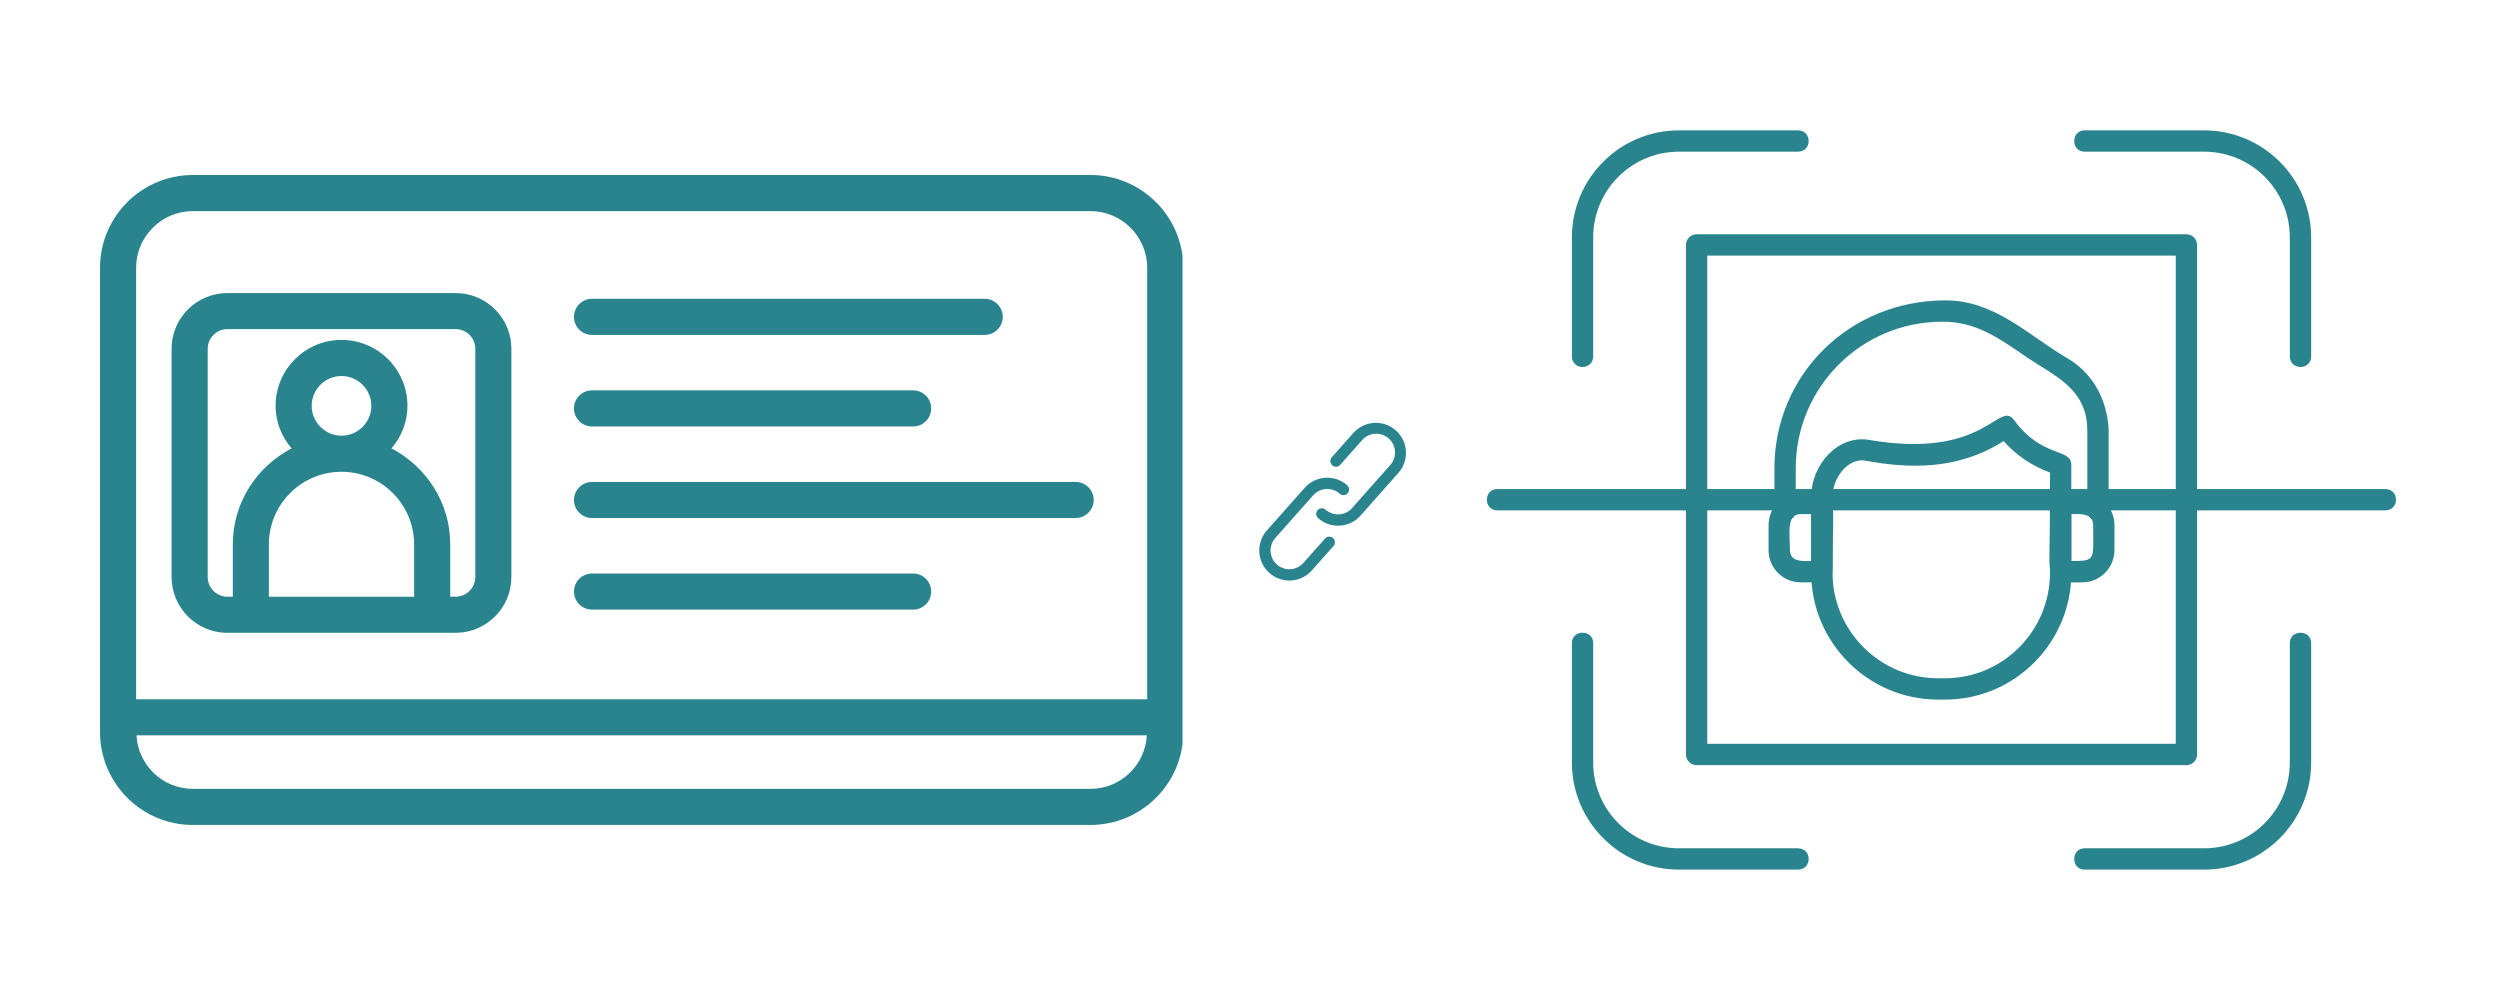 <svg xmlns="http://www.w3.org/2000/svg" xmlns:xlink="http://www.w3.org/1999/xlink" width="1000" zoomAndPan="magnify" viewBox="0 0 750 300" height="400" preserveAspectRatio="xMidYMid meet" version="1.0"><defs><clipPath id="1bdb9e72b2"><path d="M 471 39.109 L 694 39.109 L 694 261 L 471 261 Z M 471 39.109 " clip-rule="nonzero"/></clipPath><clipPath id="9fc757c5ad"><path d="M 377.105 126 L 422 126 L 422 174.207 L 377.105 174.207 Z M 377.105 126 " clip-rule="nonzero"/></clipPath><clipPath id="480f2e07a6"><path d="M 30 52.5 L 354.75 52.5 L 354.75 247.5 L 30 247.5 Z M 30 52.5 " clip-rule="nonzero"/></clipPath></defs><rect x="-75" width="900" fill="#ffffff" y="-30" height="360" fill-opacity="1"/><rect x="-75" width="900" fill="#ffffff" y="-30" height="360" fill-opacity="1"/><path fill="#2a848e" d="M 583.496 209.879 L 581.418 209.879 C 560.469 209.879 543.359 192.77 543.359 171.824 L 543.359 148.957 C 543.359 139.523 551.355 130.25 560.949 132.008 C 595.809 137.926 599.645 119.695 604.281 126.094 C 612.758 137.605 621.391 134.246 621.391 139.523 L 621.391 171.98 C 621.391 192.77 604.441 209.879 583.496 209.879 Z M 558.711 138.086 C 553.594 138.086 549.758 144 549.758 148.957 L 549.758 171.824 C 549.758 189.25 563.988 203.48 581.418 203.48 L 583.496 203.48 C 600.922 203.48 614.996 189.25 614.996 171.824 L 614.996 141.762 C 609.398 139.684 604.762 136.484 601.082 132.328 C 587.012 141.281 572.301 140.484 559.832 138.242 C 559.512 138.242 559.031 138.086 558.711 138.086 Z M 558.711 138.086 " fill-opacity="1" fill-rule="evenodd"/><path fill="#2a848e" d="M 629.387 156.312 C 627.625 156.312 626.188 154.875 626.188 153.113 L 626.188 128.648 C 625.867 116.34 616.273 112.82 607.641 106.902 C 599.004 100.988 592.609 96.512 582.695 96.512 C 558.391 96.512 538.723 116.18 538.723 140.484 L 538.723 153.113 C 538.723 157.273 532.328 157.273 532.328 153.113 L 532.328 140.484 C 532.328 112.5 554.715 90.113 583.656 90.113 C 598.367 90.113 608.438 100.508 619.793 107.223 C 627.465 111.543 631.945 119.215 632.582 128.492 L 632.582 153.113 C 632.582 154.875 631.145 156.312 629.387 156.312 Z M 629.387 156.312 " fill-opacity="1" fill-rule="evenodd"/><path fill="#2a848e" d="M 624.75 174.699 C 612.758 174.699 614.996 177.258 614.996 151.035 C 614.996 146.879 620.43 147.836 624.75 147.836 C 630.023 147.836 634.344 152.156 634.344 157.59 L 634.344 164.945 C 634.344 170.383 630.023 174.699 624.75 174.699 Z M 621.391 168.305 C 628.906 168.305 627.945 167.984 627.945 157.59 C 627.945 153.754 623.789 154.234 621.391 154.234 Z M 621.391 168.305 " fill-opacity="1" fill-rule="evenodd"/><path fill="#2a848e" d="M 546.559 174.699 L 540.164 174.699 C 534.887 174.699 530.57 170.383 530.57 165.105 L 530.57 157.59 C 530.57 152.156 534.887 147.836 540.164 147.836 C 552.156 147.836 549.758 145.281 549.758 171.504 C 549.758 173.262 548.316 174.699 546.559 174.699 Z M 540.164 154.234 C 535.844 154.234 536.965 160.148 536.965 164.945 C 536.965 168.785 541.121 168.305 543.359 168.305 L 543.359 154.234 Z M 540.164 154.234 " fill-opacity="1" fill-rule="evenodd"/><g clip-path="url(#1bdb9e72b2)"><path fill="#2a848e" d="M 661.203 260.887 L 625.387 260.887 C 621.23 260.887 621.23 254.488 625.387 254.488 L 661.203 254.488 C 675.438 254.488 686.949 242.977 686.949 228.746 L 686.949 192.93 C 686.949 188.773 693.344 188.773 693.344 192.93 L 693.344 228.746 C 693.344 246.496 678.953 260.887 661.203 260.887 Z M 539.363 260.887 L 503.707 260.887 C 485.957 260.887 471.566 246.496 471.566 228.746 L 471.566 192.93 C 471.566 188.773 477.961 188.773 477.961 192.93 L 477.961 228.746 C 477.961 242.977 489.477 254.488 503.707 254.488 L 539.363 254.488 C 543.68 254.488 543.68 260.887 539.363 260.887 Z M 690.145 110.102 C 688.387 110.102 686.949 108.824 686.949 106.902 L 686.949 71.246 C 686.949 57.016 675.438 45.504 661.203 45.504 L 625.387 45.504 C 621.23 45.504 621.23 39.109 625.387 39.109 L 661.203 39.109 C 678.953 39.109 693.344 53.5 693.344 71.246 L 693.344 106.902 C 693.344 108.824 691.906 110.102 690.145 110.102 Z M 474.766 110.102 C 473.008 110.102 471.566 108.824 471.566 106.902 L 471.566 71.246 C 471.566 53.5 485.957 39.109 503.707 39.109 L 539.363 39.109 C 543.68 39.109 543.68 45.504 539.363 45.504 L 503.707 45.504 C 489.477 45.504 477.961 57.016 477.961 71.246 L 477.961 106.902 C 477.961 108.824 476.523 110.102 474.766 110.102 Z M 474.766 110.102 " fill-opacity="1" fill-rule="evenodd"/></g><path fill="#2a848e" d="M 655.93 229.547 L 508.984 229.547 C 507.223 229.547 505.785 228.105 505.785 226.348 L 505.785 73.484 C 505.785 71.727 507.223 70.289 508.984 70.289 L 655.93 70.289 C 657.688 70.289 659.125 71.727 659.125 73.484 L 659.125 226.348 C 659.125 228.105 657.688 229.547 655.93 229.547 Z M 512.18 223.148 L 652.73 223.148 L 652.73 76.684 L 512.18 76.684 Z M 512.18 223.148 " fill-opacity="1" fill-rule="evenodd"/><path fill="#2a848e" d="M 715.57 153.113 L 449.18 153.113 C 445.023 153.113 445.023 146.719 449.18 146.719 L 715.57 146.719 C 719.887 146.719 719.887 153.113 715.57 153.113 Z M 715.57 153.113 " fill-opacity="1" fill-rule="evenodd"/><g clip-path="url(#9fc757c5ad)"><path fill="#2a848e" d="M 399.906 161.418 C 400.074 161.566 400.207 161.742 400.305 161.945 C 400.402 162.148 400.457 162.359 400.473 162.586 C 400.484 162.809 400.457 163.027 400.383 163.238 C 400.309 163.453 400.199 163.641 400.047 163.809 L 393.559 171.125 C 392.766 172.02 391.832 172.73 390.754 173.254 C 389.676 173.777 388.539 174.074 387.344 174.141 C 387.16 174.152 386.977 174.16 386.793 174.16 C 385.926 174.156 385.074 174.035 384.238 173.785 C 383.406 173.539 382.625 173.18 381.895 172.707 C 381.164 172.234 380.52 171.668 379.953 171.008 C 379.387 170.348 378.926 169.621 378.57 168.828 C 378.215 168.031 377.977 167.207 377.859 166.344 C 377.742 165.484 377.75 164.621 377.883 163.762 C 378.016 162.902 378.266 162.078 378.637 161.293 C 379.004 160.508 379.477 159.789 380.055 159.137 L 391.414 146.34 C 391.805 145.895 392.238 145.496 392.711 145.137 C 393.184 144.781 393.688 144.473 394.219 144.211 C 394.754 143.953 395.305 143.75 395.879 143.598 C 396.453 143.449 397.035 143.355 397.625 143.32 C 398.219 143.285 398.809 143.309 399.395 143.391 C 399.98 143.469 400.555 143.605 401.113 143.801 C 401.676 143.996 402.211 144.242 402.723 144.539 C 403.234 144.84 403.711 145.188 404.156 145.578 C 404.324 145.727 404.457 145.902 404.555 146.105 C 404.652 146.309 404.711 146.52 404.723 146.746 C 404.738 146.969 404.707 147.188 404.633 147.402 C 404.562 147.613 404.449 147.805 404.301 147.973 C 404.152 148.141 403.977 148.273 403.773 148.371 C 403.57 148.473 403.359 148.527 403.133 148.539 C 402.91 148.555 402.691 148.523 402.477 148.453 C 402.266 148.379 402.074 148.266 401.906 148.117 C 401.629 147.871 401.332 147.656 401.012 147.469 C 400.691 147.285 400.359 147.129 400.008 147.008 C 399.66 146.887 399.301 146.801 398.934 146.754 C 398.566 146.703 398.199 146.688 397.832 146.711 C 397.461 146.73 397.098 146.789 396.738 146.883 C 396.383 146.977 396.035 147.105 395.703 147.266 C 395.371 147.43 395.059 147.621 394.762 147.844 C 394.469 148.066 394.195 148.316 393.953 148.594 L 382.59 161.391 C 382.344 161.664 382.125 161.965 381.938 162.285 C 381.75 162.602 381.598 162.938 381.477 163.289 C 381.355 163.637 381.27 163.996 381.219 164.363 C 381.168 164.73 381.156 165.098 381.176 165.469 C 381.199 165.84 381.258 166.203 381.352 166.559 C 381.445 166.918 381.57 167.266 381.734 167.598 C 381.895 167.93 382.09 168.246 382.312 168.539 C 382.535 168.836 382.785 169.105 383.062 169.352 C 383.34 169.598 383.641 169.812 383.957 170 C 384.277 170.188 384.613 170.34 384.965 170.461 C 385.312 170.582 385.672 170.668 386.039 170.719 C 386.406 170.77 386.773 170.785 387.145 170.762 C 387.512 170.742 387.879 170.684 388.234 170.59 C 388.594 170.496 388.938 170.367 389.273 170.207 C 389.605 170.043 389.918 169.852 390.215 169.625 C 390.512 169.402 390.781 169.152 391.027 168.875 L 397.516 161.562 C 397.664 161.395 397.84 161.262 398.043 161.164 C 398.242 161.066 398.457 161.008 398.68 160.996 C 398.906 160.984 399.121 161.012 399.336 161.086 C 399.547 161.16 399.738 161.27 399.906 161.418 Z M 418.758 129.125 C 418.312 128.734 417.836 128.387 417.324 128.086 C 416.812 127.789 416.277 127.543 415.715 127.348 C 415.156 127.152 414.582 127.016 413.996 126.938 C 413.41 126.855 412.82 126.832 412.227 126.867 C 411.637 126.902 411.055 126.996 410.48 127.145 C 409.906 127.297 409.352 127.5 408.82 127.758 C 408.289 128.02 407.785 128.328 407.312 128.684 C 406.84 129.043 406.406 129.441 406.012 129.887 L 399.523 137.199 C 399.375 137.367 399.266 137.559 399.191 137.77 C 399.117 137.984 399.086 138.203 399.102 138.426 C 399.113 138.652 399.172 138.863 399.27 139.066 C 399.367 139.27 399.5 139.445 399.668 139.594 C 399.84 139.742 400.027 139.852 400.242 139.926 C 400.453 140 400.672 140.027 400.895 140.016 C 401.121 140.004 401.332 139.945 401.535 139.848 C 401.738 139.75 401.914 139.617 402.062 139.449 L 408.551 132.133 C 408.793 131.844 409.062 131.582 409.359 131.348 C 409.652 131.113 409.969 130.91 410.305 130.738 C 410.641 130.566 410.988 130.43 411.352 130.328 C 411.715 130.227 412.086 130.16 412.461 130.133 C 412.836 130.105 413.211 130.113 413.586 130.164 C 413.961 130.211 414.324 130.293 414.684 130.414 C 415.039 130.535 415.383 130.691 415.707 130.879 C 416.035 131.07 416.336 131.289 416.621 131.539 C 416.902 131.789 417.156 132.066 417.383 132.367 C 417.609 132.668 417.805 132.988 417.965 133.332 C 418.129 133.672 418.254 134.023 418.348 134.391 C 418.438 134.754 418.492 135.125 418.508 135.504 C 418.527 135.879 418.504 136.254 418.445 136.629 C 418.391 137 418.293 137.363 418.164 137.715 C 418.031 138.07 417.867 138.406 417.668 138.727 C 417.469 139.047 417.242 139.348 416.984 139.621 L 405.629 152.418 C 405.383 152.695 405.113 152.945 404.816 153.168 C 404.523 153.391 404.207 153.586 403.875 153.746 C 403.543 153.906 403.195 154.035 402.84 154.129 C 402.48 154.223 402.117 154.281 401.75 154.305 C 401.379 154.324 401.012 154.312 400.645 154.262 C 400.277 154.211 399.918 154.125 399.57 154.004 C 399.219 153.883 398.887 153.73 398.566 153.543 C 398.246 153.355 397.949 153.141 397.672 152.895 C 397.504 152.746 397.312 152.633 397.102 152.562 C 396.887 152.488 396.668 152.457 396.445 152.473 C 396.219 152.484 396.008 152.539 395.805 152.641 C 395.602 152.738 395.426 152.871 395.277 153.039 C 395.129 153.207 395.016 153.398 394.945 153.609 C 394.871 153.824 394.84 154.043 394.855 154.266 C 394.867 154.492 394.926 154.703 395.023 154.906 C 395.121 155.109 395.254 155.285 395.426 155.434 C 396.246 156.168 397.172 156.73 398.203 157.121 C 399.234 157.516 400.301 157.711 401.402 157.707 C 401.586 157.707 401.77 157.707 401.953 157.691 C 403.148 157.625 404.285 157.328 405.363 156.805 C 406.438 156.281 407.375 155.57 408.168 154.676 L 419.516 141.871 C 419.91 141.43 420.254 140.949 420.555 140.438 C 420.852 139.926 421.098 139.391 421.293 138.832 C 421.488 138.27 421.625 137.695 421.703 137.109 C 421.785 136.523 421.809 135.934 421.773 135.34 C 421.738 134.75 421.645 134.168 421.496 133.594 C 421.344 133.02 421.141 132.469 420.883 131.934 C 420.621 131.402 420.316 130.898 419.957 130.426 C 419.598 129.953 419.199 129.52 418.758 129.125 Z M 418.758 129.125 " fill-opacity="1" fill-rule="nonzero"/></g><g clip-path="url(#480f2e07a6)"><path fill="#2a848e" d="M 327.137 52.5 L 57.859 52.5 C 42.496 52.5 30.008 64.992 30.008 80.352 L 30.008 219.629 C 30.008 235 42.496 247.488 57.859 247.488 L 327.125 247.488 C 342.5 247.488 354.988 235 354.988 219.637 L 354.988 80.352 C 354.988 64.992 342.5 52.5 327.137 52.5 Z M 57.859 63.332 L 327.125 63.332 C 336.52 63.332 344.156 70.969 344.156 80.352 L 344.156 209.77 L 40.84 209.77 L 40.84 80.352 C 40.84 70.969 48.477 63.332 57.859 63.332 Z M 327.137 236.656 L 57.859 236.656 C 48.801 236.656 41.445 229.527 40.938 220.602 L 344.059 220.602 C 343.551 229.527 336.184 236.656 327.137 236.656 Z M 327.137 236.656 " fill-opacity="1" fill-rule="nonzero"/></g><path fill="#2a848e" d="M 68.215 189.848 L 136.676 189.848 C 145.906 189.848 153.414 182.34 153.414 173.113 L 153.414 104.637 C 153.414 95.41 145.906 87.914 136.676 87.914 L 68.215 87.914 C 58.984 87.914 51.477 95.418 51.477 104.637 L 51.477 173.113 C 51.477 182.34 58.984 189.848 68.215 189.848 Z M 80.66 179.016 L 80.66 163.32 C 80.66 151.305 90.434 141.535 102.445 141.535 C 114.461 141.535 124.23 151.305 124.23 163.32 L 124.23 179.016 Z M 93.508 121.754 C 93.508 116.812 97.527 112.805 102.457 112.805 C 107.387 112.805 111.406 116.824 111.406 121.754 C 111.406 126.684 107.387 130.703 102.457 130.703 C 97.527 130.703 93.508 126.684 93.508 121.754 Z M 62.312 104.629 C 62.312 101.379 64.965 98.734 68.215 98.734 L 136.688 98.734 C 139.938 98.734 142.594 101.379 142.594 104.629 L 142.594 173.102 C 142.594 176.352 139.938 179.004 136.688 179.004 L 135.074 179.004 L 135.074 163.32 C 135.074 150.762 127.859 139.965 117.438 134.516 C 120.387 131.059 122.238 126.641 122.238 121.754 C 122.238 110.844 113.367 101.973 102.457 101.973 C 91.547 101.973 82.676 110.844 82.676 121.754 C 82.676 126.641 84.527 131.059 87.477 134.516 C 77.055 139.965 69.84 150.762 69.84 163.32 L 69.84 179.016 L 68.215 179.016 C 64.965 179.016 62.312 176.359 62.312 173.113 Z M 62.312 104.629 " fill-opacity="1" fill-rule="nonzero"/><path fill="#2a848e" d="M 177.602 155.41 L 322.684 155.41 C 325.676 155.41 328.102 152.984 328.102 149.996 C 328.102 147.004 325.676 144.578 322.684 144.578 L 177.602 144.578 C 174.613 144.578 172.188 147.004 172.188 149.996 C 172.188 152.984 174.613 155.41 177.602 155.41 Z M 177.602 155.41 " fill-opacity="1" fill-rule="nonzero"/><path fill="#2a848e" d="M 177.602 182.883 L 273.938 182.883 C 276.93 182.883 279.355 180.457 279.355 177.465 C 279.355 174.477 276.93 172.051 273.938 172.051 L 177.602 172.051 C 174.613 172.051 172.188 174.477 172.188 177.465 C 172.188 180.457 174.613 182.883 177.602 182.883 Z M 177.602 182.883 " fill-opacity="1" fill-rule="nonzero"/><path fill="#2a848e" d="M 177.602 127.938 L 273.938 127.938 C 276.93 127.938 279.355 125.512 279.355 122.523 C 279.355 119.531 276.93 117.105 273.938 117.105 L 177.602 117.105 C 174.613 117.105 172.188 119.531 172.188 122.523 C 172.188 125.512 174.613 127.938 177.602 127.938 Z M 177.602 127.938 " fill-opacity="1" fill-rule="nonzero"/><path fill="#2a848e" d="M 177.602 100.477 L 295.41 100.477 C 298.398 100.477 300.824 98.051 300.824 95.062 C 300.824 92.07 298.398 89.645 295.41 89.645 L 177.602 89.645 C 174.613 89.645 172.188 92.07 172.188 95.062 C 172.188 98.051 174.613 100.477 177.602 100.477 Z M 177.602 100.477 " fill-opacity="1" fill-rule="nonzero"/></svg>